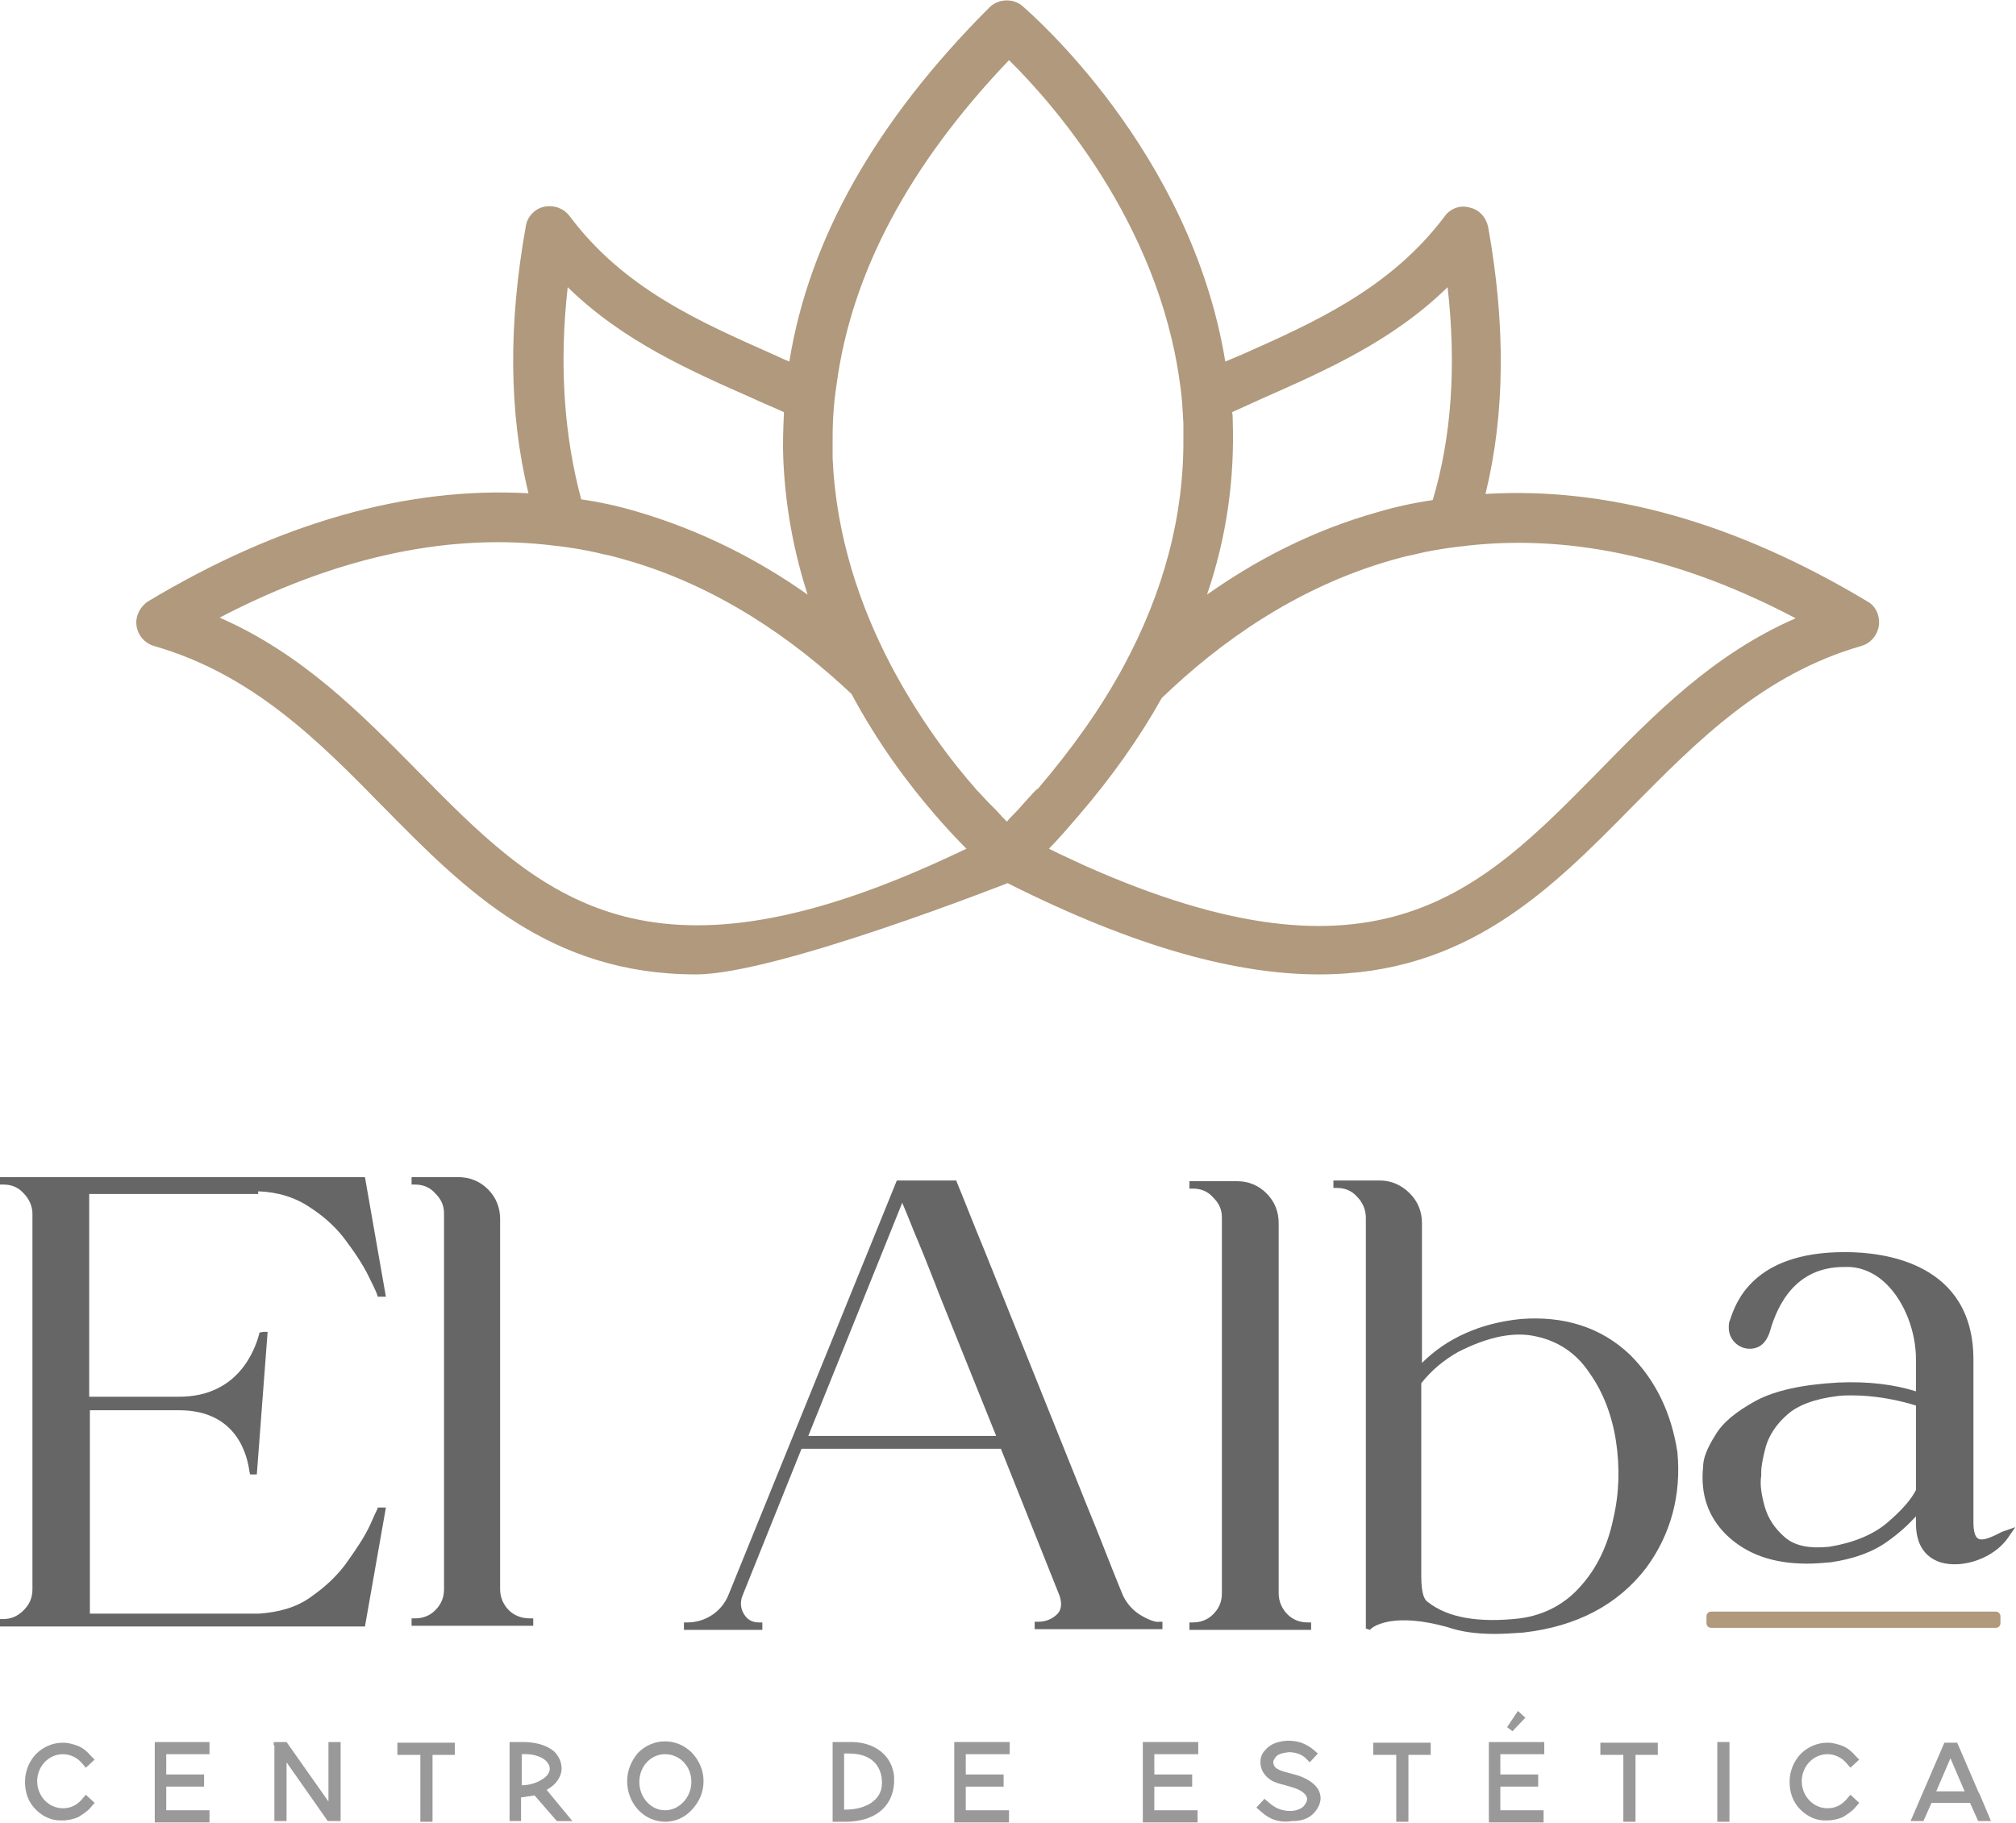 <svg xmlns="http://www.w3.org/2000/svg" xmlns:xlink="http://www.w3.org/1999/xlink" id="Capa_1" x="0px" y="0px" viewBox="0 0 298.3 269.8" style="enable-background:new 0 0 298.3 269.8;" xml:space="preserve"><style type="text/css">	.st0{fill:#666666;}	.st1{fill:#B0997C;}	.st2{fill:#999999;}</style><g>	<g>		<path class="st0" d="M38.2,176.3c2.9,0.1,5.5,0.9,7.7,2.4c2.3,1.5,4.1,3.2,5.5,5.2c1.5,2,2.6,3.8,3.3,5.3c0.8,1.6,1.1,2.3,1.1,2.4   l0.1,0.3h1.2L54,174.2H0v1.1h0.5c1.2,0,2.2,0.4,3,1.3c0.8,0.8,1.3,1.9,1.3,3v55.6c0,1.2-0.4,2.2-1.3,3.1s-1.9,1.3-3,1.3H0v1.1h54   l3.1-17.6h-1.2l-0.1,0.3c0,0-0.4,0.8-1.1,2.4c-0.7,1.5-1.8,3.2-3.3,5.3c-1.4,2-3.2,3.7-5.5,5.3c-2.1,1.5-4.7,2.2-7.6,2.4h-25v-26   c0-2.1,0-3.5,0-4.1h13.2c8.7,0,10.1,6.9,10.4,9l0.1,0.5h1l1.6-21.1H39l-0.6,0.1l-0.1,0.4c-0.6,2.1-3,9.1-11.8,9.1c0,0-0.1,0-0.1,0   H13.2c0-0.7,0-2,0-4.1v-25.9H38.2z"></path>		<path class="st0" d="M75.3,238.3c-0.8-0.8-1.3-1.9-1.3-3.1v-54.8c0-1.7-0.6-3.2-1.8-4.4c-1.2-1.2-2.7-1.8-4.4-1.8h-6.9v1.1h0.5   c1.2,0,2.2,0.4,3,1.3c0.9,0.9,1.3,1.8,1.3,3v55.6c0,1.2-0.4,2.2-1.3,3.1c-0.8,0.8-1.8,1.2-3,1.2h-0.5v1.1h18v-1.1h-0.5   C77.2,239.5,76.1,239.1,75.3,238.3z"></path>		<path class="st0" d="M168.9,239.1c-1.2-0.7-2.1-1.7-2.7-2.9c-1-2.4-2.1-5.2-3.4-8.5c-0.9-2.3-2-4.9-3.1-7.7l-10.2-25.4   c-1.9-4.7-3.5-8.8-5-12.4c-1.9-4.8-2.9-7.2-2.9-7.2l-0.1-0.3h-8.8L107.8,236c-1,2.5-3.4,4.1-6.1,4.1h-0.5v1.1h11.6v-1.1h-0.5   c-1,0-1.7-0.4-2.2-1.2c-0.5-0.8-0.6-1.7-0.3-2.6l8.8-21.9h29.5l8.7,21.8c0.4,1.3,0.2,2.2-0.5,2.8c-0.8,0.7-1.7,1-2.7,1h-0.5v1.1   h18.9v-1.1h-0.5C171.1,240.1,170.1,239.8,168.9,239.1z M140.8,196.1l6.6,16.4h-27.8l13.9-34.5c0.4,0.9,1,2.4,1.8,4.4   c0.9,2.1,1.9,4.6,3,7.4C139,191.7,139.9,193.8,140.8,196.1z"></path>		<path class="st0" d="M190.5,238.9c-0.8-0.8-1.3-1.9-1.3-3.1V181c0-1.7-0.6-3.2-1.8-4.4c-1.2-1.2-2.7-1.8-4.4-1.8H176v1.1h0.5   c1.2,0,2.2,0.4,3,1.3c0.9,0.9,1.3,1.8,1.3,3v55.6c0,1.2-0.4,2.2-1.3,3.1c-0.8,0.8-1.8,1.2-3,1.2H176v1.1h18v-1.1h-0.5   C192.3,240.1,191.3,239.7,190.5,238.9z"></path>		<path class="st0" d="M241.2,200.5c-4.3-4.1-9.8-5.8-16.2-5.3c-5.9,0.6-10.9,2.8-14.6,6.5V181c0-1.7-0.6-3.2-1.8-4.4   c-1.2-1.2-2.7-1.9-4.4-1.9h-6.9v1.1h0.5c1.2,0,2.2,0.4,3,1.3c0.8,0.8,1.3,1.9,1.3,3.1V241l0.6,0.2l0.2-0.2   c0.5-0.4,3.4-2.4,11.3-0.2c2,0.7,4.3,1,7,1c1.3,0,2.7-0.1,4.2-0.2c7.9-0.9,14-4.1,18.2-9.6c3.6-4.9,5.2-10.7,4.6-17.1   C247.3,209.1,245,204.3,241.2,200.5z M238.7,224.8c-0.8,3.9-2.4,7.2-4.7,9.8c-2.3,2.7-5.4,4.4-9.1,4.9c-6.1,0.7-10.7-0.1-13.6-2.4   c-0.5-0.3-1-1.1-1-3.9v-28.5c1.5-1.9,3.3-3.4,5.4-4.6c4.5-2.3,8.4-3.1,11.7-2.3c3.2,0.7,5.9,2.5,7.8,5.4c2,2.8,3.3,6.2,3.9,10   C239.7,217.1,239.6,221,238.7,224.8z"></path>		<path class="st0" d="M296.2,226.7c-1.3,0.7-2.8,1.4-3.5,1c-0.5-0.3-0.7-1.2-0.7-2.5v-24c0-14.3-13.2-15.9-18.9-15.9   c-0.1,0-0.2,0-0.2,0c-13.6,0-16.1,7.6-16.9,10c-0.2,0.4-0.2,0.8-0.2,1.2c0,1.7,1.4,3.1,3.1,3.1c1,0,2.2-0.4,2.9-2.3   c0.8-2.7,3-9.9,11.2-9.8c2.2-0.1,4.4,0.8,6.2,2.6c2.6,2.6,4.3,6.9,4.3,11.1v4.7c-3.2-1-7-1.5-11.5-1.3c-5.4,0.3-9.4,1.2-12.2,2.7   c-2.9,1.6-4.9,3.2-6,5.1c-1.2,1.9-1.8,3.4-1.8,4.7c-0.4,4,0.7,7.3,3.4,10c3,2.9,6.9,4.3,12,4.3c1.2,0,2.3-0.1,3.5-0.2   c3.4-0.5,6.2-1.5,8.4-3.1c1.7-1.2,3.1-2.5,4.2-3.7v1.1c0,2.9,1.2,4.9,3.6,5.7c3.3,1,7.9-0.6,10-3.6l1.1-1.6L296.2,226.7z    M283.5,208v12.5c-0.7,1.4-2.1,3-4.2,4.8c-2.1,1.8-5,3-8.6,3.6c-2.9,0.3-5.1-0.1-6.6-1.4c-1.5-1.3-2.5-2.8-3-4.6   c-0.5-1.8-0.7-3.3-0.5-4.5c0-0.1,0-0.2,0-0.5c0-1,0.3-2.4,0.7-3.9c0.5-1.6,1.5-3.2,3.1-4.6c1.5-1.4,4.1-2.4,7.5-2.8   c0.7-0.1,1.4-0.1,2.1-0.1C277.2,206.5,280.6,207.1,283.5,208z"></path>		<path class="st1" d="M295.3,238.5h-42.1c-0.4,0-0.7,0.3-0.7,0.7v1c0,0.4,0.3,0.7,0.7,0.7h42.1c0.4,0,0.7-0.3,0.7-0.7v-1   C296,238.8,295.7,238.5,295.3,238.5z"></path>	</g>	<g>		<path class="st2" d="M5.3,267.8c-1.1-1.1-1.6-2.5-1.6-4.1c0-1.6,0.6-3,1.6-4.1c1.1-1.1,2.5-1.7,4-1.7c0.8,0,1.5,0.2,2.3,0.5   c0.7,0.3,1.3,0.8,1.8,1.4l0.6,0.6l-1.3,1.2l-0.6-0.7c-0.7-0.8-1.7-1.3-2.8-1.3c-2.1,0-3.8,1.8-3.8,4c0,2.2,1.7,4,3.8,4   c1.1,0,2-0.4,2.8-1.3l0.6-0.7l1.3,1.2l-0.6,0.7c-0.5,0.6-1.2,1-1.8,1.4c-0.7,0.3-1.5,0.5-2.3,0.5C7.8,269.5,6.4,268.9,5.3,267.8z"></path>		<path class="st2" d="M24.6,259.6v3h5.6v1.8h-5.6v3.5H31v1.8h-8.1v-1.8v-3.5v-1.8v-3v-1.8h1.8H31v1.8H24.6z"></path>		<path class="st2" d="M40.5,258.3v-0.5h1.9l6.2,8.8v-8.8h1.8v11.3v0.3v0.1h-1.9l-6.1-8.7v8.7h-1.8V258.3z"></path>		<path class="st2" d="M67.3,259.7H64v9.9h-1.8v-9.9h-3.4v-1.8h8.5V259.7z"></path>		<path class="st2" d="M77.2,269.5h-1.8v-11.7h2c2.5,0,3.9,0.8,4.6,1.4c0.7,0.7,1.1,1.6,1.1,2.5c0,1.2-0.8,2.4-2.1,3.1   c0,0-0.1,0.1-0.1,0.1l3.8,4.6h-2.3l-3.3-3.8c-0.7,0.1-1.3,0.2-2,0.3V269.5z M77.2,264.2c1,0,2.1-0.3,2.9-0.8   c1.4-0.8,1.6-1.9,0.7-2.8c-0.7-0.7-2.1-1.1-3.6-1V264.2z"></path>		<path class="st2" d="M94.4,267.8c-1-1.1-1.6-2.6-1.6-4.2c0-1.6,0.6-3,1.6-4.2c1.1-1.1,2.5-1.7,4-1.7c1.5,0,2.9,0.6,4,1.7   c1.1,1.2,1.7,2.6,1.7,4.2c0,1.6-0.6,3-1.7,4.2c-1.1,1.2-2.5,1.8-4,1.8C97,269.6,95.5,269,94.4,267.8z M94.6,263.7   c0,2.3,1.7,4.2,3.8,4.2c2.1,0,3.9-1.9,3.9-4.2c0-2.3-1.7-4.1-3.9-4.1C96.3,259.6,94.6,261.4,94.6,263.7z"></path>		<path class="st2" d="M132.3,263.8c-0.2,3.7-3,5.8-7.2,5.8h-1.9v-11.8h3c3.3,0.1,5.8,2,6.1,5.1   C132.3,262.8,132.3,263.5,132.3,263.8z M130.5,263.8c0-1.9-1-4.3-4.9-4.3l-0.7,0v8.3h0.2c3,0,5.4-1.4,5.4-3.9V263.8z"></path>		<path class="st2" d="M142.9,259.6v3h5.6v1.8h-5.6v3.5h6.4v1.8h-8.1v-1.8v-3.5v-1.8v-3v-1.8h1.8h6.4v1.8H142.9z"></path>		<path class="st2" d="M170.8,259.6v3h5.6v1.8h-5.6v3.5h6.4v1.8h-8.1v-1.8v-3.5v-1.8v-3v-1.8h1.8h6.4v1.8H170.8z"></path>		<path class="st2" d="M186.6,268.1l-0.7-0.6l1.2-1.3l0.7,0.6c0.9,0.8,1.9,1.2,3.1,1.2c0.2,0,0.8,0,1.4-0.3c0.5-0.2,0.8-0.6,1-1   c0.1-0.2,0.1-0.4,0.1-0.5c0-0.2-0.1-0.3-0.1-0.4c-0.3-0.5-1-1-2.1-1.3c-0.3-0.1-0.7-0.2-1-0.3c-0.8-0.2-1.6-0.4-2.2-0.8   c-0.9-0.6-1.5-1.5-1.5-2.6c0-0.7,0.2-1.3,0.7-1.8c0.5-0.6,1.4-1.3,3.3-1.4c0.8,0,1.6,0.1,2.3,0.4c0.5,0.2,1,0.5,1.5,0.9l0.7,0.6   l-1.2,1.3l-0.6-0.6c-0.5-0.5-1.4-0.9-2.5-0.9c-0.9,0.1-1.7,0.3-2,0.8c-0.1,0.2-0.3,0.4-0.3,0.6c0,1,0.8,1.3,2.4,1.7   c0.4,0.1,0.7,0.2,1.1,0.3c1.6,0.5,2.7,1.3,3.2,2.2c0.2,0.4,0.3,0.8,0.3,1.2c0,0.4-0.1,0.7-0.2,1c-0.4,0.9-1,1.6-1.9,2   c-0.9,0.4-1.7,0.4-2.1,0.4C189.2,269.8,187.8,269.2,186.6,268.1z"></path>		<path class="st2" d="M211.7,259.7h-3.3v9.9h-1.8v-9.9h-3.4v-1.8h8.5V259.7z"></path>		<path class="st2" d="M222,259.6v3h5.6v1.8H222v3.5h6.4v1.8h-8.1v-1.8v-3.5v-1.8v-3v-1.8h1.8h6.4v1.8H222z M223,255.6l1.6-2.4   l1.1,1l-1.9,2L223,255.6z"></path>		<path class="st2" d="M245.4,259.7H242v9.9h-1.8v-9.9h-3.4v-1.8h8.5V259.7z"></path>		<path class="st2" d="M254.1,269.6v-11.8h1.8v11.8H254.1z"></path>		<path class="st2" d="M266.4,267.8c-1.1-1.1-1.6-2.5-1.6-4.1c0-1.6,0.6-3,1.6-4.1c1.1-1.1,2.5-1.7,4-1.7c0.8,0,1.5,0.2,2.3,0.5   c0.7,0.3,1.3,0.8,1.8,1.4l0.6,0.6l-1.3,1.2l-0.6-0.7c-0.7-0.8-1.7-1.3-2.8-1.3c-2.1,0-3.8,1.8-3.8,4c0,2.2,1.7,4,3.8,4   c1.1,0,2-0.4,2.8-1.3l0.6-0.7l1.3,1.2l-0.6,0.7c-0.5,0.6-1.2,1-1.8,1.4c-0.7,0.3-1.5,0.5-2.3,0.5   C268.9,269.5,267.5,268.9,266.4,267.8z"></path>		<path class="st2" d="M294.6,269.5h-1.9l-1.2-2.7h-5.7l-1.2,2.7h-1.9l5-11.6h1.9l3.1,7.2l0.3,0.6L294.6,269.5z M290.7,265.1   l-2.1-4.9l-2.1,4.9H290.7z"></path>	</g>	<path class="st1" d="M276.3,89c-19.5-11.7-38.4-17-56.5-15.9c2.9-11.8,3-25,0.4-39.5c-0.3-1.4-1.3-2.6-2.8-2.9  c-1.4-0.4-2.9,0.2-3.7,1.4c-8,10.6-19.2,15.6-30,20.4c-0.8,0.3-1.6,0.7-2.4,1c-5.1-31.2-28.9-51.6-30-52.6  c-1.4-1.2-3.6-1.1-4.9,0.2c-16.8,16.8-26.7,34.3-29.6,52.4c-0.8-0.3-1.6-0.7-2.5-1.1c-10.8-4.8-22-9.7-30-20.4  c-0.9-1.2-2.4-1.7-3.8-1.4c-1.4,0.3-2.5,1.5-2.7,2.9c-2.6,14.5-2.5,27.7,0.4,39.5C60.3,72,41.4,77.3,21.9,89  c-1.2,0.8-1.9,2.2-1.7,3.6c0.2,1.4,1.2,2.6,2.6,3c14.6,4.2,24.4,14.1,33.9,23.8c12.1,12.3,24.5,24.8,46.3,24.8  c12,0,46.5-13.7,46.1-13.5c19.3,9.7,34.1,13.5,46.1,13.5c21.8,0,34.2-12.5,46.3-24.8c9.5-9.6,19.3-19.6,33.9-23.8  c1.4-0.4,2.4-1.6,2.6-3C278.2,91.2,277.6,89.7,276.3,89z M182.4,62.1c0-0.4,0-0.7-0.1-1.1c1.5-0.7,2.9-1.3,4.4-2  c9.5-4.2,19.3-8.5,27.5-16.5c1.3,11.6,0.6,22.1-2.2,31.5c-2.7,0.4-5.5,1-8.2,1.8c-9.6,2.7-18,7.1-25.2,12.2  C181.5,79.5,182.7,70.9,182.4,62.1z M84,42.5c8.2,8,18,12.3,27.5,16.5c1.5,0.7,3,1.3,4.5,2c-0.1,2.3-0.2,4.6-0.1,6.9  c0.3,7.2,1.6,13.9,3.6,20.1c-7.2-5.1-15.7-9.5-25.3-12.3c-2.7-0.8-5.4-1.4-8.2-1.8C83.5,64.6,82.7,54.1,84,42.5z M137.8,128  c-43.3,19.3-58.5,3.9-75.9-13.8c-8.5-8.6-17.1-17.4-29.4-22.8C49.2,82.7,65.4,79,80.7,80.6c2.9,0.3,5.7,0.7,8.5,1.4  c1.1,0.2,2.1,0.5,3.2,0.8c13.8,3.9,25,11.8,33.6,19.9c3.9,7.3,8.4,13.3,12.2,17.7c1.8,2.1,3.4,3.8,4.8,5.2  C141.1,126.5,139.4,127.3,137.8,128z M152,118.3c-0.7,0.8-1.4,1.6-2.2,2.4c-0.3,0.3-0.6,0.6-0.8,0.9c-0.2-0.2-0.5-0.5-0.7-0.7  c-0.6-0.7-1.3-1.4-2.1-2.2c-0.5-0.5-1-1.1-1.6-1.7c-3.9-4.4-8.7-10.8-12.8-18.6c-4.5-8.6-8.1-19-8.6-30.6c0-1,0-2,0-3.1  c0-2.7,0.2-5.3,0.6-7.9c2.2-16.4,10.7-32.4,25.5-47.9c6.2,6.1,22.1,23.9,25.3,47.9c0.3,1.9,0.4,3.9,0.5,5.9c0,0.7,0,1.4,0,2.1  c0.1,11.5-2.9,22.8-8.9,33.9c-3.3,6.1-7.5,12-12.6,18C153.1,117,152.6,117.7,152,118.3z M236.4,114.3  c-17.4,17.7-32.6,33.1-75.9,13.8c-1.7-0.8-3.5-1.6-5.3-2.5c1.6-1.6,3-3.3,4.4-4.9c4.9-5.7,9-11.5,12.3-17.4  c8.6-8.3,20-16.4,34-20.4c1.1-0.3,2.1-0.6,3.2-0.8c2.8-0.7,5.6-1.1,8.5-1.4c15.3-1.6,31.4,2,48.1,10.8  C253.5,96.8,244.8,105.7,236.4,114.3z"></path></g></svg>